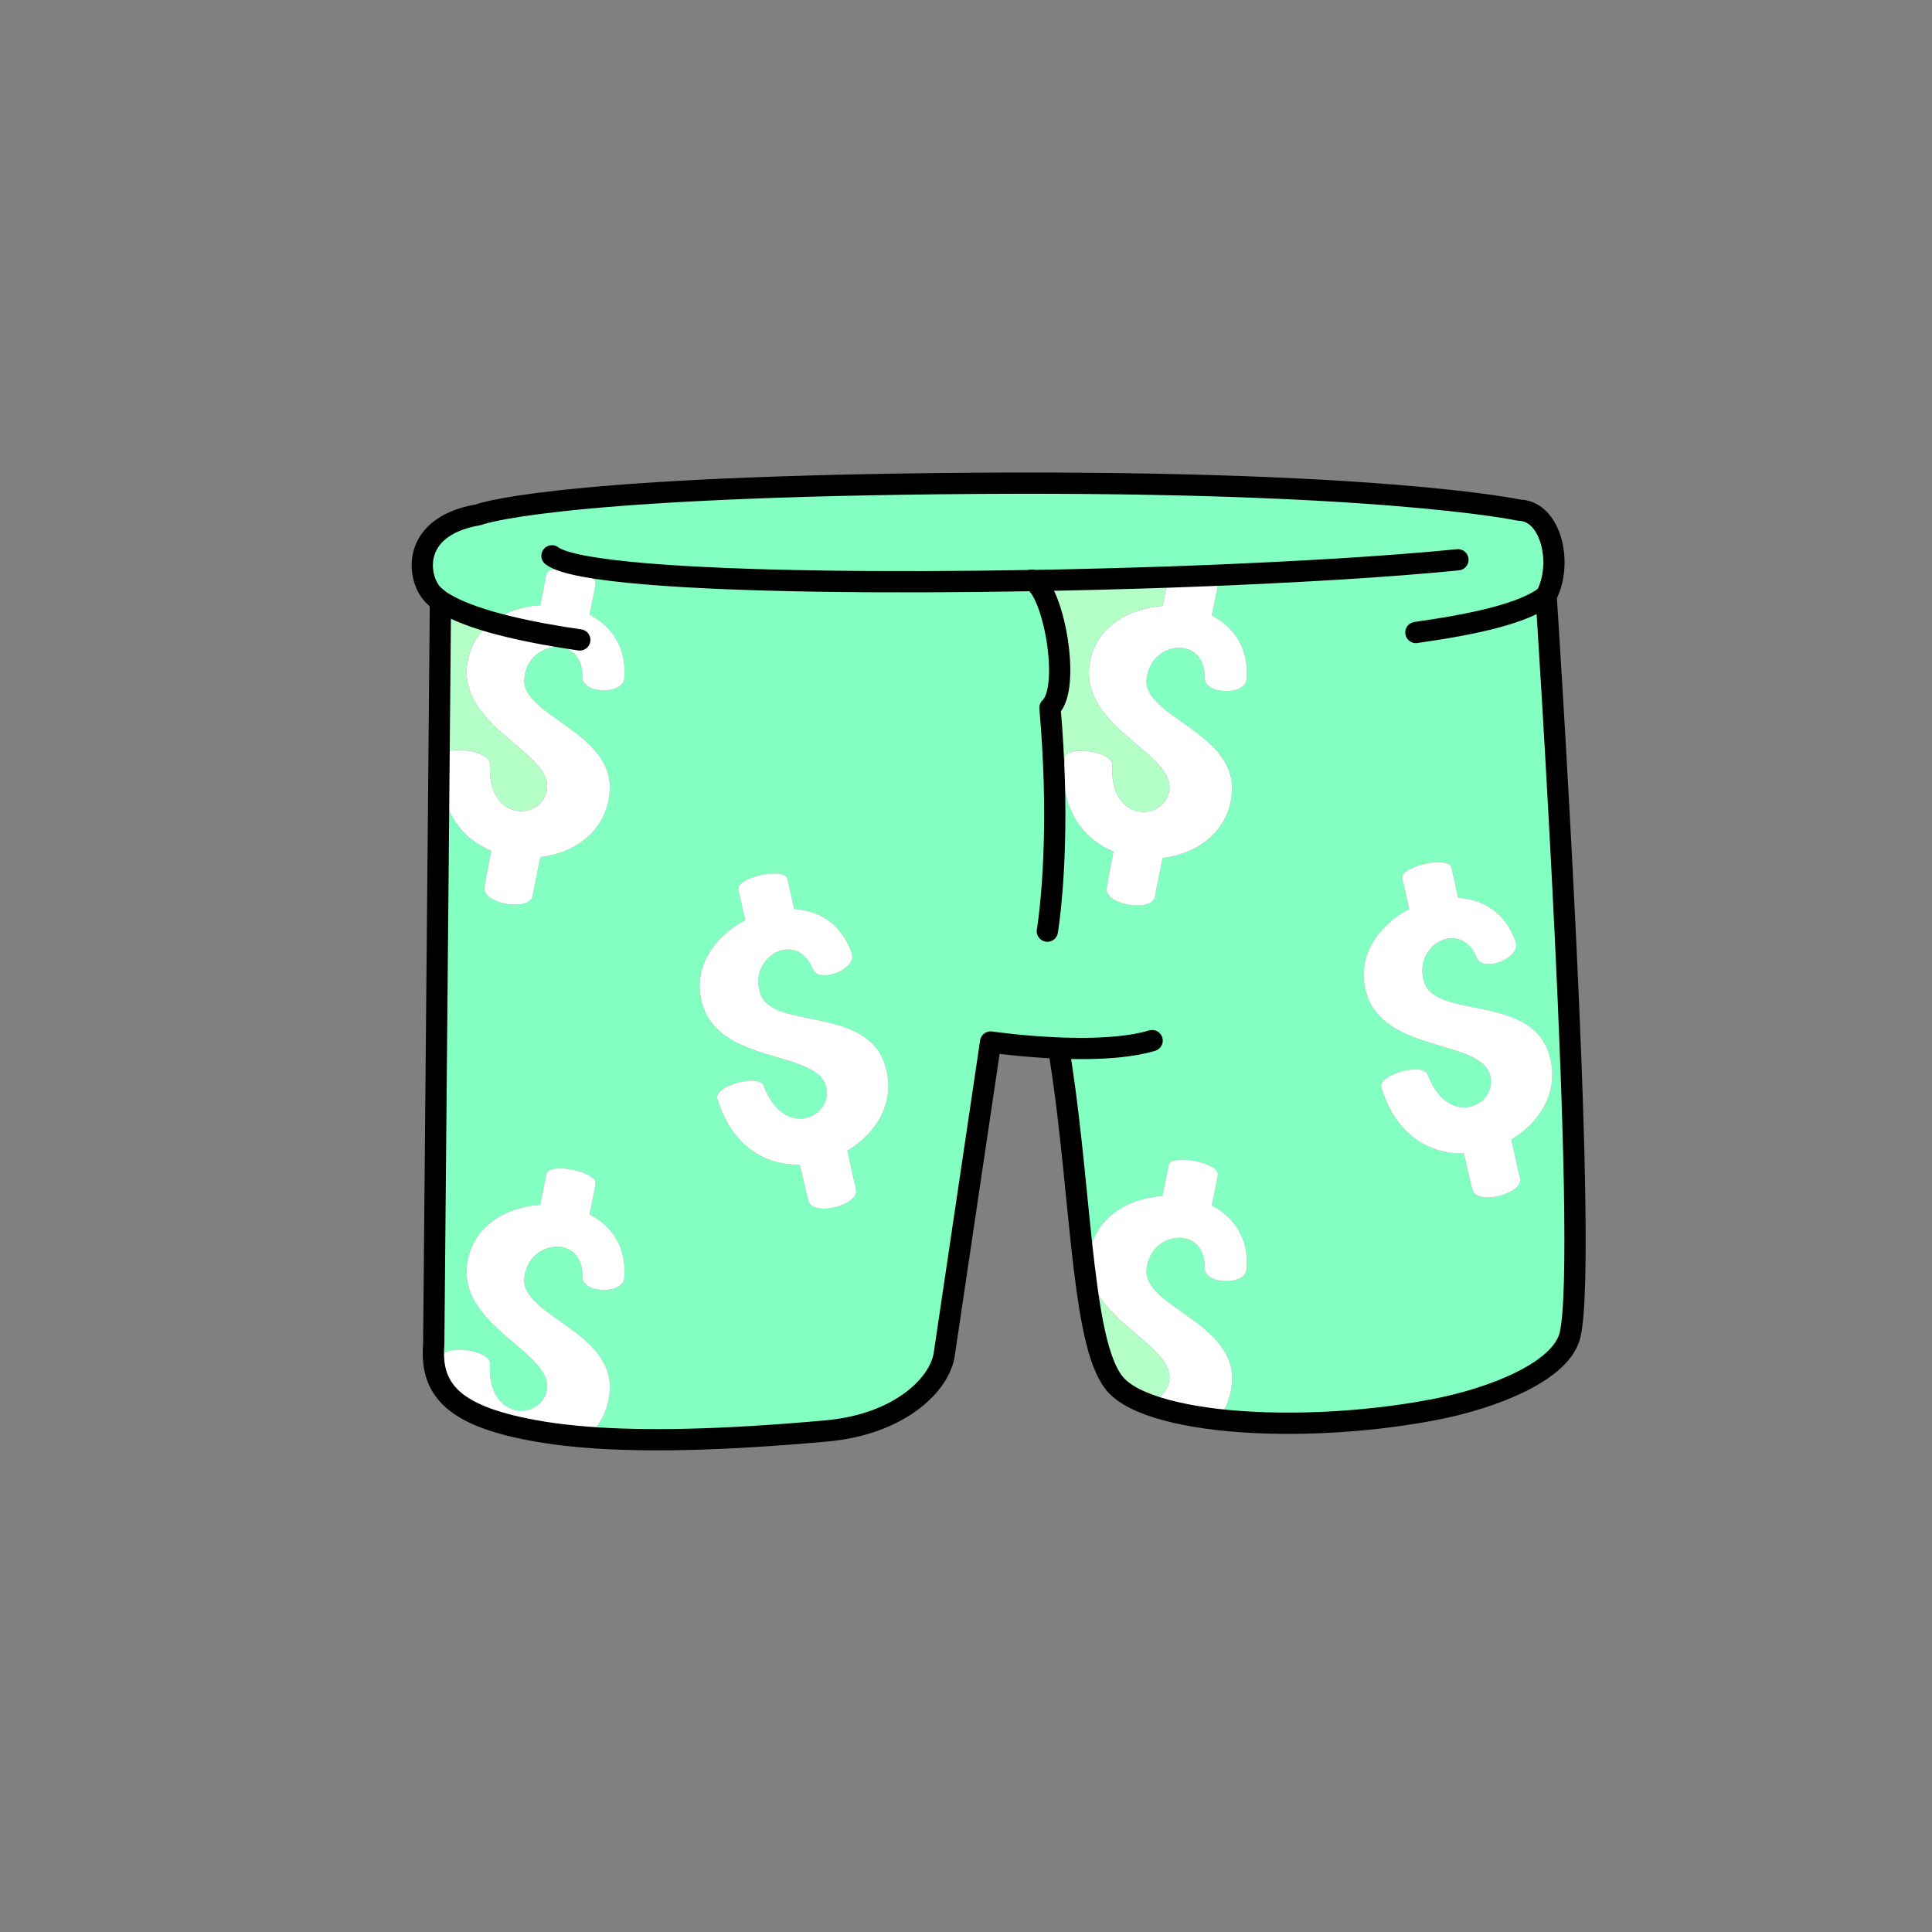 <?xml version="1.0" encoding="UTF-8"?><svg id="Layer_2" xmlns="http://www.w3.org/2000/svg" viewBox="0 0 1000 1000"><rect x="0" y="0" width="1000" height="1000" fill="#808080" stroke="none"/><defs><style>.cls-1,.cls-2{fill:none;}.cls-3{fill:#fff;}.cls-4{fill:#83ffc1;}.cls-5{fill:#b3ffc7;}.cls-2{stroke:#000;stroke-linecap:round;stroke-linejoin:round;stroke-width:11px;}</style></defs><g id="_02"><g><rect class="cls-1" width="1000" height="1000"/><g><g><path class="cls-4" d="m534.5,300.5c10.84,5,20.08,55.6,8.96,65.88,1.2,13.64,1.88,26.28,2.24,37.8l5.04-.12c1.28,19.04,12.04,31.04,25.6,36.68-1.96,10.28-3.32,17.36-3.52,19.04-1.08,8.68,23.52,12.64,24.96,4.32.28-1.68,1.8-9.12,3.96-20,17.92-2.12,34.08-13.6,35.88-33.36,2.84-31.64-46.24-39.56-44.16-59.28,2.08-20.32,30.84-22.52,30.04-.6-.28,8.52,21.04,9.48,21.72.68,1.32-16.16-6.64-27.12-18-32.96,1.84-8.84,3-14.72,3.16-15.84.28-1.8-1.6-3.52-4.48-4.84-7.16-3.4-20.32-4.72-21.08-.04-.04.16-.08.48-.16.84-23,.76-46.64,1.4-70.16,1.8Zm265.76,7.96s22.4,340.6,12.4,382.52c-4.52,18.84-39.64,32.8-70.76,38.72-37.96,7.2-79.36,8.72-111.6,5.04,4-5,6.68-11.24,7.32-18.6,2.84-31.64-46.24-39.56-44.16-59.28,2.08-20.32,30.84-22.52,30.04-.6-.28,8.56,21.04,9.48,21.72.68,1.32-16.16-6.64-27.08-18-32.96,1.84-8.84,3-14.68,3.16-15.84,1.04-6.24-24.52-11.44-25.56-4.88-.2,1.24-1.32,7.08-3.08,15.76-17.88,1.16-35.04,11.28-37.8,30.16-.36,2.52-.44,4.88-.24,7.2l-2.4.28h-.04c-3.88-32.04-6.6-72-12.72-110.44l.16-3.72c-19.56-.76-35.96-3.16-35.96-3.16l-23.92,161.12c-1.88,15.48-22.4,36.72-61.12,40.2-55.2,4.96-94.6,5.56-123.92,3.24,6.4-5.6,10.88-13.4,11.76-23.2,2.84-31.64-46.24-39.56-44.16-59.28,2.08-20.32,30.84-22.52,30.04-.6-.28,8.56,21.04,9.48,21.72.68,1.32-16.16-6.64-27.08-18-32.96,1.84-8.84,3-14.68,3.16-15.84,1.04-6.24-24.52-11.44-25.56-4.88-.2,1.24-1.32,7.04-3.08,15.76-17.88,1.16-35.04,11.28-37.8,30.16-4.96,33.28,45.64,46.4,41.08,66.28-3.52,15.32-30.96,15.4-29.28-14.12.44-7.2-23.8-10.28-24.6-3.72-.72,5.92-.64,11.36.12,16.24-4.08-6.16-5.44-13.64-4.68-22.68l2.68-295.96h1.36c0,21.24,11.24,34.56,25.72,40.56-1.96,10.28-3.32,17.32-3.52,19.04-1.08,8.64,23.52,12.6,24.96,4.32.28-1.72,1.8-9.16,3.96-20.04,17.92-2.08,34.08-13.56,35.88-33.32,2.84-31.64-46.24-39.6-44.16-59.32,1.2-11.68,11.24-17.36,19.4-15.88,6,1.04,10.96,6,10.64,15.32-.28,8.52,21.04,9.48,21.72.64,1.32-16.12-6.64-27.08-18-32.92,1.84-8.84,3-14.72,3.16-15.84,1.04-6.24-24.52-11.44-25.56-4.92-.2,1.28-1.32,7.08-3.08,15.8-9.2.56-18.16,3.52-25.12,8.84-12.48-3.56-22.16-7.64-28.32-12.28l-.08-.08c-.24-.32-.56-.6-.84-.8-8.96-6.96-14.88-36.12,22.24-42.44,0,0,34-13.88,238.32-16.12,225.4-2.52,300.52,13.72,300.52,13.72,16.48.4,22.8,27.76,13.88,44.4Zm-18,281.32c15.52-9.16,25.64-26.2,19.28-45-10.2-30.08-58.28-17.48-64.36-36.36-6.32-19.4,19.08-33.08,27.2-12.68,3.2,7.92,23.08.16,20.16-8.2-5.36-15.28-17.04-22.08-29.8-22.84-1.92-8.8-3.24-14.64-3.52-15.76-1.6-6.12-27.08-.52-25.36,5.88.32,1.24,1.64,7,3.56,15.68-15.88,8.28-27.48,24.48-22.36,42.88,8.96,32.44,60.52,23.92,64.4,43.96,3,15.44-22.08,26.64-32.48-1.08-2.52-6.72-25.92.24-24,6.56,7.6,25,25.16,34.6,42.68,34.2,2.36,10.2,4,17.2,4.48,18.84,2.52,8.36,26.64,2,24.6-6.16-.44-1.68-2.08-9.08-4.48-19.92Zm-343.68,5.8c15.52-9.16,25.64-26.2,19.28-45-10.2-30.08-58.28-17.48-64.36-36.36-6.32-19.4,19.08-33.08,27.2-12.68,3.2,7.92,23.08.16,20.16-8.2-5.36-15.28-17.04-22.08-29.8-22.84-1.92-8.8-3.24-14.64-3.52-15.76-1.6-6.12-27.08-.52-25.36,5.88.32,1.24,1.64,7,3.56,15.68-15.88,8.28-27.48,24.48-22.36,42.88,8.96,32.44,60.52,23.92,64.4,43.96,3,15.44-22.08,26.64-32.48-1.08-2.52-6.72-25.92.24-24,6.56,7.6,25,25.16,34.6,42.68,34.2,2.36,10.2,4,17.2,4.48,18.84,2.52,8.36,26.64,2,24.6-6.16-.44-1.68-2.08-9.08-4.48-19.92Z"/><path class="cls-3" d="m801.54,544.78c6.36,18.8-3.76,35.84-19.28,45,2.4,10.84,4.04,18.24,4.48,19.92,2.04,8.16-22.08,14.52-24.6,6.16-.48-1.64-2.12-8.64-4.48-18.84-17.52.4-35.08-9.2-42.68-34.2-1.92-6.32,21.48-13.28,24-6.56,10.4,27.72,35.48,16.52,32.48,1.08-3.88-20.04-55.44-11.52-64.4-43.96-5.12-18.4,6.48-34.6,22.36-42.88-1.92-8.68-3.24-14.44-3.56-15.68-1.72-6.4,23.76-12,25.36-5.88.28,1.12,1.6,6.96,3.52,15.76,12.76.76,24.44,7.56,29.8,22.84,2.92,8.36-16.96,16.12-20.16,8.2-8.12-20.4-33.52-6.72-27.2,12.68,6.08,18.88,54.16,6.28,64.36,36.36Z"/><path class="cls-3" d="m627.22,318.58c11.36,5.84,19.32,16.8,18,32.96-.68,8.8-22,7.84-21.72-.68.8-21.92-27.96-19.72-30.04.6-2.08,19.72,47,27.64,44.16,59.28-1.8,19.76-17.96,31.24-35.88,33.36-2.16,10.88-3.68,18.32-3.96,20-1.44,8.32-26.04,4.36-24.96-4.32.2-1.68,1.56-8.76,3.52-19.04-13.56-5.64-24.32-17.64-25.6-36.68-.24-3.68-.12-7.64.4-11.88.8-6.56,25.04-3.44,24.6,3.72-1.68,29.56,25.76,29.48,29.28,14.16,4.56-19.92-46.04-33-41.08-66.28,2.76-18.88,19.92-29,37.8-30.16,1.48-7.44,2.52-12.72,2.92-14.92,7.16-.28,14.24-.52,21.24-.8,2.88,1.32,4.76,3.04,4.48,4.84-.16,1.12-1.32,7-3.16,15.84Z"/><path class="cls-3" d="m627.22,623.98c11.36,5.88,19.32,16.8,18,32.96-.68,8.8-22,7.88-21.72-.68.8-21.92-27.96-19.72-30.04.6-2.08,19.72,47,27.64,44.16,59.28-.64,7.36-3.32,13.6-7.32,18.6-15.76-1.84-29.36-4.88-39.32-9.16,6.32.4,12.48-3.36,14.04-10.12,4.2-18.4-38.72-31-41.32-59.08-.2-2.32-.12-4.68.24-7.2,2.76-18.88,19.92-29,37.8-30.16,1.76-8.68,2.88-14.52,3.08-15.76,1.04-6.56,26.6-1.36,25.56,4.88-.16,1.16-1.32,7-3.16,15.84Z"/><path class="cls-5" d="m563.94,343.78c-4.96,33.28,45.64,46.36,41.08,66.28-3.52,15.32-30.96,15.4-29.28-14.16.44-7.16-23.8-10.28-24.6-3.72-.52,4.24-.64,8.2-.4,11.88l-5.04.12c-.36-11.52-1.04-24.16-2.24-37.8,11.12-10.28,1.88-60.88-8.96-65.88,23.52-.4,47.16-1.04,70.16-1.8-.4,2.2-1.44,7.48-2.92,14.92-17.88,1.16-35.04,11.28-37.8,30.16Z"/><path class="cls-5" d="m563.7,656.38c2.6,28.08,45.52,40.68,41.32,59.08-1.56,6.76-7.72,10.52-14.04,10.12-5.56-2.36-9.96-5.12-12.96-8.24-8.76-9.04-13.24-31.6-16.72-60.68l2.4-.28Z"/><path class="cls-3" d="m457.86,550.58c6.36,18.8-3.76,35.84-19.28,45,2.4,10.84,4.04,18.24,4.48,19.92,2.04,8.16-22.08,14.52-24.6,6.16-.48-1.64-2.12-8.64-4.48-18.84-17.52.4-35.08-9.2-42.68-34.2-1.92-6.32,21.48-13.28,24-6.56,10.4,27.72,35.48,16.52,32.48,1.08-3.88-20.04-55.44-11.52-64.4-43.96-5.12-18.4,6.48-34.6,22.36-42.88-1.92-8.68-3.24-14.44-3.56-15.68-1.72-6.4,23.76-12,25.36-5.88.28,1.12,1.6,6.96,3.52,15.76,12.76.76,24.44,7.56,29.8,22.84,2.92,8.36-16.96,16.12-20.16,8.2-8.12-20.4-33.52-6.72-27.2,12.68,6.08,18.88,54.16,6.28,64.36,36.36Z"/><path class="cls-3" d="m291.66,329.94c-14.08-2.28-26.6-4.92-37.12-7.88,6.96-5.32,15.92-8.28,25.12-8.84,1.76-8.72,2.88-14.52,3.08-15.8,1.04-6.52,26.6-1.32,25.56,4.92-.16,1.12-1.32,7-3.16,15.84,11.36,5.84,19.32,16.8,18,32.92-.68,8.84-22,7.88-21.72-.64.32-9.32-4.64-14.28-10.64-15.32l.88-5.2Z"/><path class="cls-3" d="m305.14,628.54c11.36,5.88,19.32,16.8,18,32.96-.68,8.8-22,7.88-21.72-.68.8-21.92-27.96-19.72-30.04.6-2.08,19.72,47,27.64,44.16,59.28-.88,9.8-5.36,17.6-11.76,23.2-15.84-1.24-28.72-3.36-39.56-6.04-18.16-4.52-29.32-10.72-35.04-19.44-.76-4.88-.84-10.32-.12-16.24.8-6.56,25.04-3.48,24.6,3.72-1.68,29.52,25.76,29.44,29.28,14.12,4.56-19.88-46.04-33-41.08-66.28,2.76-18.88,19.92-29,37.8-30.16,1.76-8.72,2.88-14.52,3.08-15.76,1.04-6.56,26.6-1.36,25.56,4.88-.16,1.16-1.32,7-3.16,15.84Z"/><path class="cls-3" d="m271.38,351.02c-2.08,19.72,47,27.68,44.16,59.32-1.8,19.76-17.96,31.24-35.88,33.32-2.16,10.88-3.68,18.32-3.96,20.04-1.44,8.28-26.04,4.32-24.96-4.32.2-1.72,1.56-8.76,3.52-19.04-14.48-6-25.72-19.32-25.72-40.56,0-2.56.2-5.2.52-8,.8-6.56,25.04-3.44,24.6,3.72-1.68,29.56,25.76,29.48,29.28,14.12,4.56-19.88-46.04-32.96-41.08-66.24,1.32-9.24,6.08-16.32,12.68-21.32,10.52,2.96,23.04,5.6,37.12,7.88l-.88,5.2c-8.16-1.48-18.2,4.2-19.4,15.88Z"/><path class="cls-5" d="m241.86,343.38c-4.96,33.28,45.64,46.36,41.08,66.24-3.52,15.36-30.96,15.44-29.28-14.12.44-7.16-23.8-10.28-24.6-3.72-.32,2.8-.52,5.44-.52,8h-1.36l.76-85.2c.04-1.76-.56-3.52-1.72-4.8,6.16,4.64,15.84,8.72,28.32,12.28-6.6,5-11.36,12.08-12.68,21.32Z"/></g><g><path class="cls-2" d="m226.22,309.78c1.16,1.28,1.76,3.04,1.72,4.8l-.76,85.2-2.68,295.96c-.76,9.04.6,16.52,4.68,22.68,5.72,8.72,16.88,14.92,35.04,19.44,10.84,2.68,23.72,4.8,39.56,6.04,29.32,2.32,68.72,1.72,123.92-3.24,38.72-3.48,59.24-24.72,61.12-40.2l23.92-161.12s16.4,2.4,35.96,3.16c1.4.04,2.8.08,4.24.12,2.24.04,4.48.08,6.72.08,13.08,0,26.52-1,36.68-4.08"/><path class="cls-2" d="m548.54,546.22c6.12,38.44,8.84,78.4,12.72,110.44h.04c3.48,29.08,7.96,51.64,16.72,60.68,3,3.12,7.4,5.88,12.96,8.24,9.96,4.28,23.56,7.32,39.32,9.16,32.24,3.68,73.64,2.16,111.6-5.04,31.12-5.92,66.24-19.88,70.76-38.72,10-41.92-12.4-382.52-12.4-382.52,8.92-16.64,2.6-44-13.88-44.4,0,0-75.12-16.24-300.52-13.72-204.32,2.24-238.32,16.12-238.32,16.12-37.12,6.32-31.2,35.48-22.24,42.44.28.2.6.48.84.8"/><path class="cls-2" d="m534.02,300.3c.16.04.32.12.48.2,10.84,5,20.08,55.6,8.96,65.88,1.2,13.64,1.88,26.28,2.24,37.8,1.4,49.04-3.6,77.8-3.6,77.8"/><path class="cls-2" d="m285.7,287.7c5.4,4.12,23.12,7.2,49,9.36,47.72,3.96,123.12,4.8,199.8,3.44,23.52-.4,47.16-1.04,70.16-1.8,7.16-.28,14.24-.52,21.24-.8,23.36-.96,45.72-2.08,66.32-3.32,23.56-1.44,44.8-3.08,62.4-4.84"/><path class="cls-2" d="m300.1,331.22c-2.88-.4-5.68-.84-8.44-1.28-14.08-2.28-26.6-4.92-37.12-7.88-12.48-3.56-22.16-7.64-28.32-12.28l-.08-.08"/><path class="cls-2" d="m800.26,308.46c-11.68,9.16-37.52,14.68-67.4,18.92"/></g></g></g></g></svg>